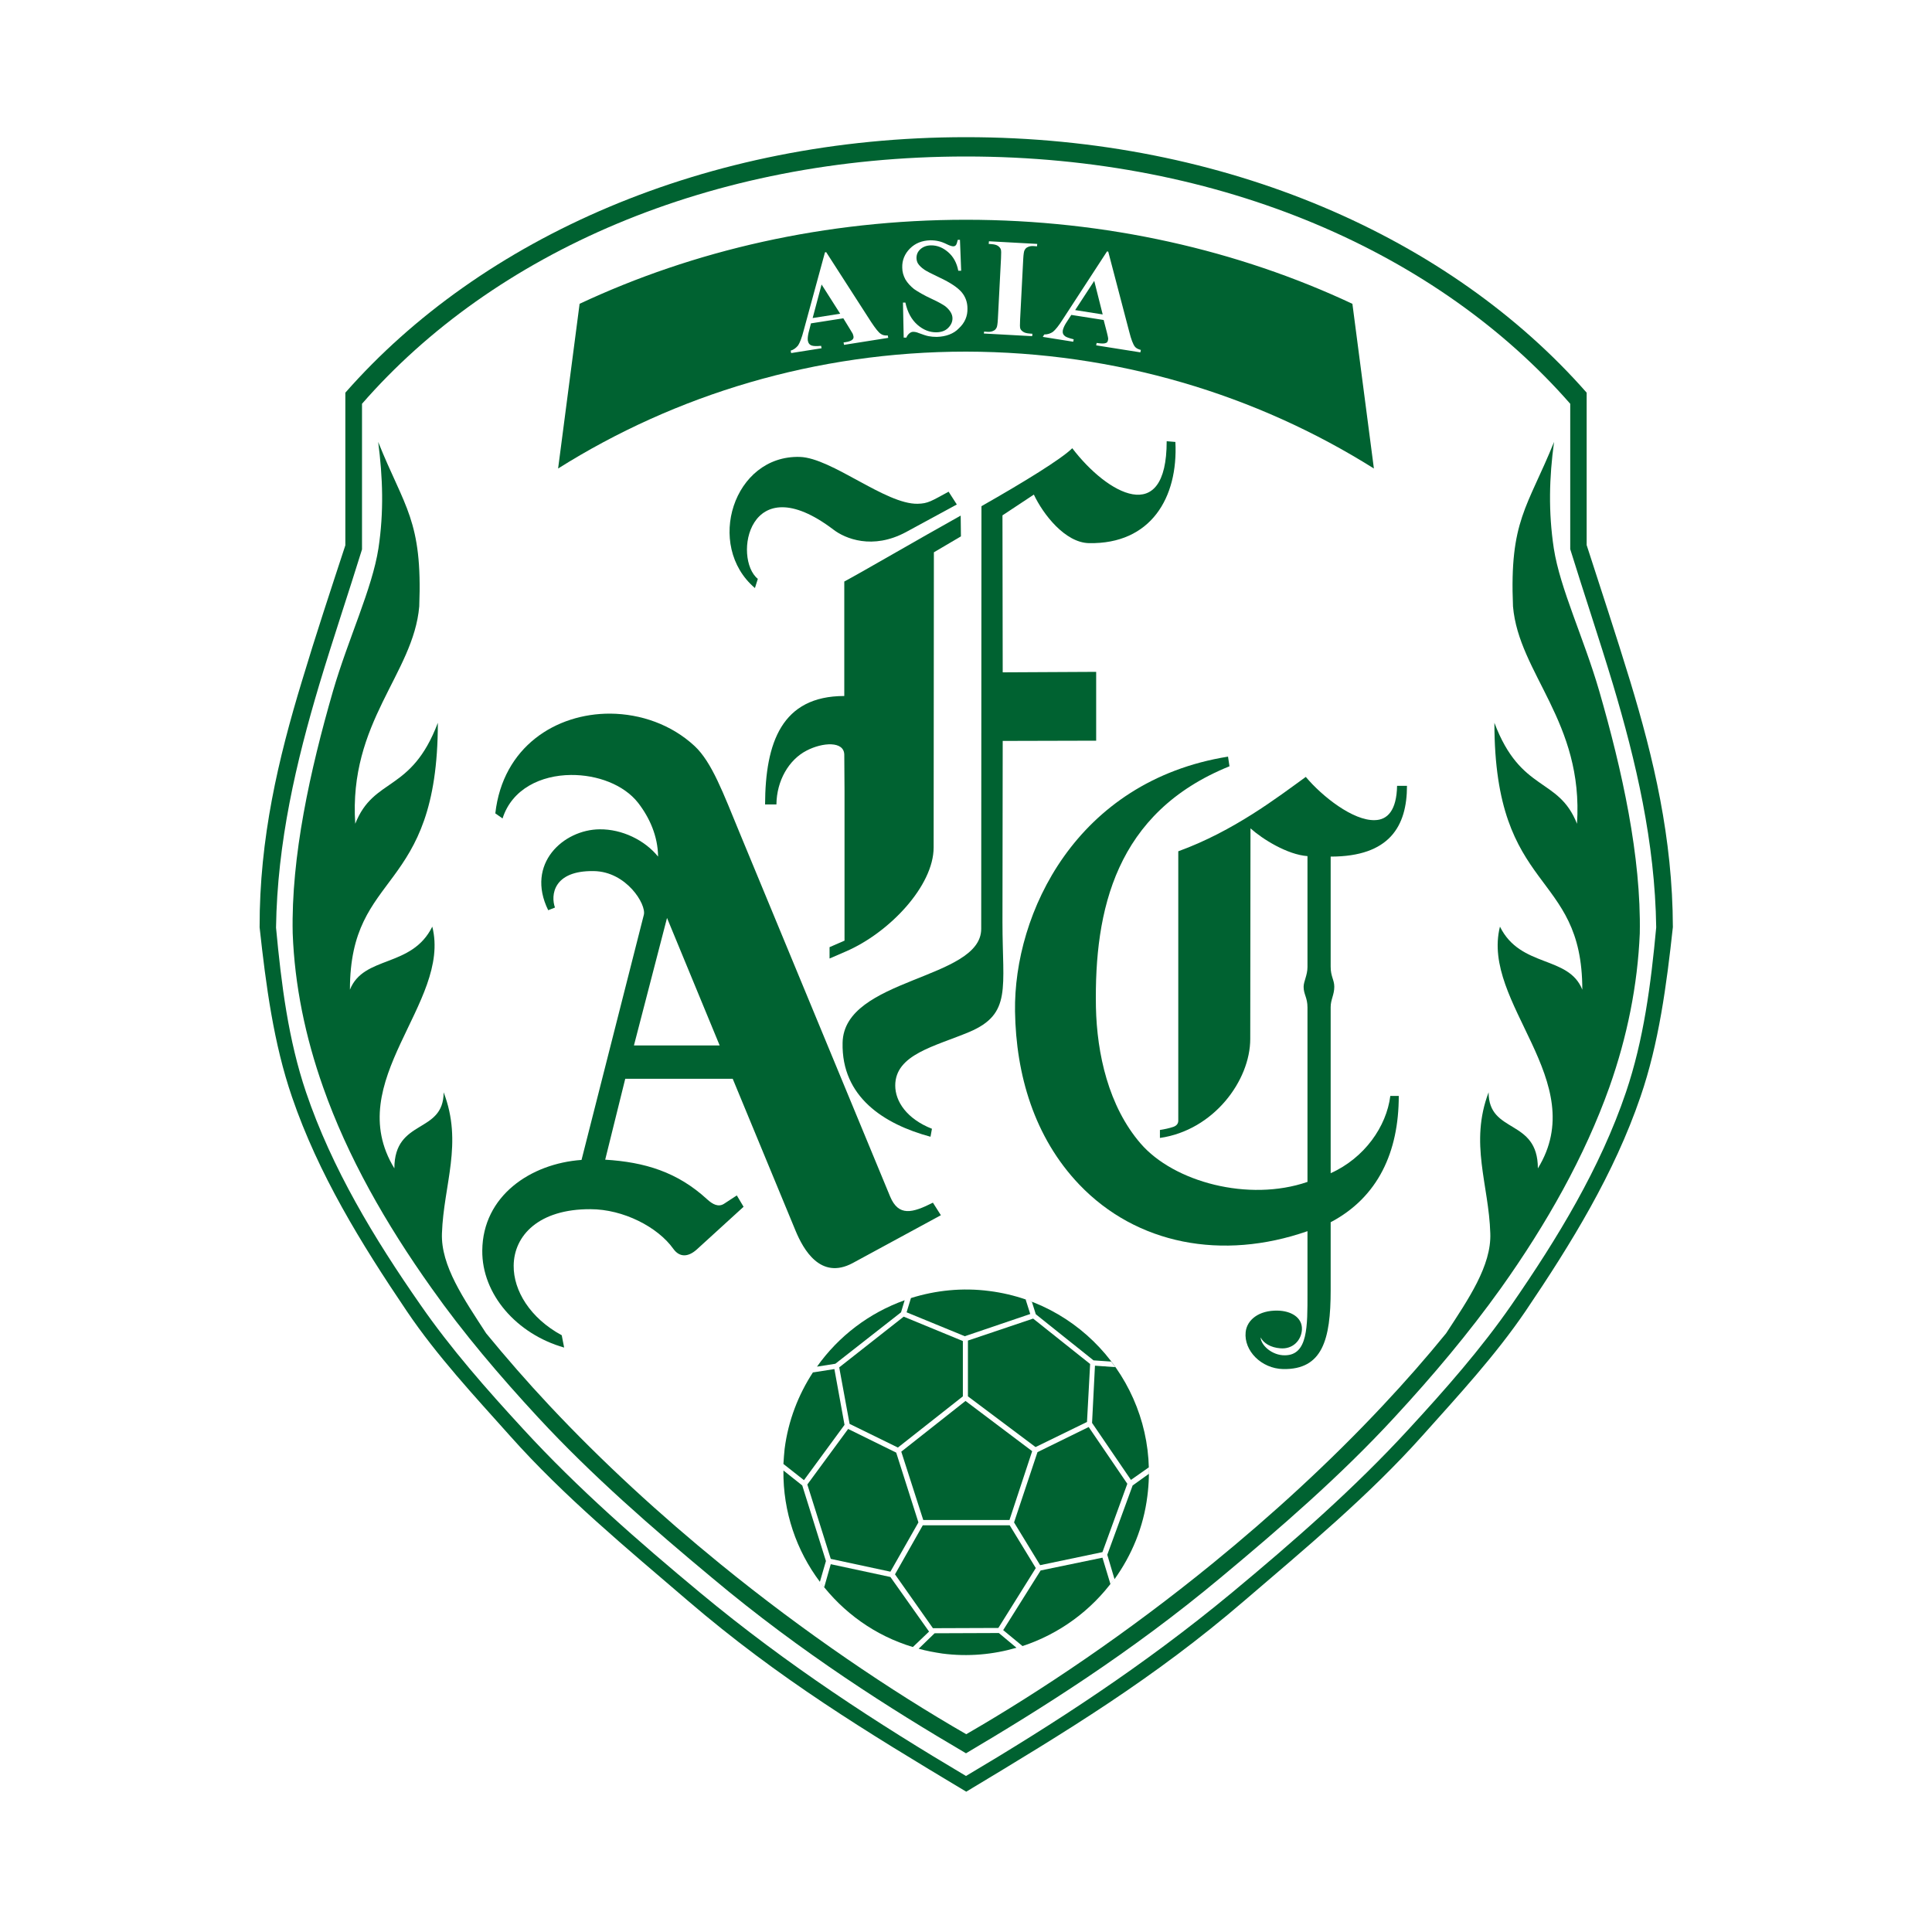 <?xml version="1.0" encoding="utf-8"?>
<!-- Created by @FCLOGO 2022-04-26 20:21:53 . https://fclogo.top/ -->
<!-- FOR PERSONAL USE ONLY NOT FOR COMMERCIAL USE -->
<svg version="1.1" xmlns="http://www.w3.org/2000/svg" xmlns:xlink="http://www.w3.org/1999/xlink" x="0px" y="0px"
	 viewBox="0 0 800 800" enable-background="new 0 0 800 800" xml:space="preserve">
<g>
	<path fill="#006231" d="M675,282c-5.8-19-12-37.7-18-56.3v-63.1c-56.2-64-149.2-105.8-257-105.8c-107.7,0-200.8,41.8-257,105.8
		v63.2c-6.1,18.6-12.3,37.3-18,56.3c-9.7,31.9-17.6,65-17.5,101.9c2.6,23.9,5.8,48.1,13.4,70.2c10.9,31.9,28.6,60.7,47.6,88.8
		c12.5,18.5,27.8,34.9,42.9,51.8c22.1,24.8,48.1,46.3,73.4,68c37.8,32.4,73.6,54.1,115.3,79.1c41.7-25.1,77.5-46.7,115.3-79.2
		c25.3-21.7,51.3-43.3,73.4-68c15.1-16.9,30.3-33.3,42.9-51.8c19-28.1,36.7-56.9,47.6-88.8c7.6-22.1,10.8-46.3,13.4-70.2
		C692.6,347,684.7,313.9,675,282z M673.3,452.2c-10.7,31.6-28.4,60.6-47.4,88.1c-12.6,18.2-27.4,35-42.6,51.5
		c-22.5,24.5-47.8,46.6-73.2,67.7c-36.7,30.4-73.4,54.1-110.1,75.9c-36.7-21.8-73.5-45.5-110.1-75.9c-25.4-21.1-50.7-43.2-73.2-67.7
		c-15.2-16.5-30-33.3-42.6-51.5c-19.1-27.4-36.7-56.5-47.4-88.1c-7.3-21.6-10.2-44.5-12.4-68.1c0.5-35.3,8.4-68.8,17.9-100.6
		c5.8-19.3,12.1-37.9,17.7-56v-60.3C204.2,104.9,293.8,64.8,400,64.8c106.2,0,195.7,40.1,250.2,102.4v60.2
		c5.6,18.1,11.9,36.8,17.7,56c9.5,31.8,17.4,65.3,17.9,100.6C683.6,407.7,680.6,430.6,673.3,452.2z"/>
	<path fill="#006231" d="M662.2,286.1c-6.4-22-16.2-42.3-18.8-59c-2.3-15.2-1.9-29.4,0.1-44.1c-11,27.2-18.5,32.5-17,68.1
		c2.4,27.9,29.3,47.8,26.5,90c-7.7-19.5-23.2-12.7-34.2-41.8c0,71.5,36.4,60.5,36.4,110.5c-5.7-14.3-25.6-8.9-34.1-26.1
		c-8,31.7,37.9,63.9,15.7,100.1c0-20.8-20.4-14.1-20.4-31.5c-8,21.1,0.1,38.2,0.7,58.4c0.5,13.4-9.1,27.3-18.3,41.4
		c-8.3,10.2-17,20.1-26.1,29.8c-22.1,23.6-46.2,45.6-70.6,65.5c-35.2,28.7-71,52.8-102,70.7c-31.1-17.9-66.9-42-102.1-70.7
		c-24.4-19.9-48.5-41.9-70.6-65.5c-9.1-9.7-17.8-19.7-26.1-29.8c-9.2-14.2-18.8-28-18.3-41.4c0.7-20.2,8.8-37.3,0.7-58.4
		c0,17.4-20.4,10.7-20.4,31.5c-22.1-36.2,23.7-68.5,15.7-100.1c-8.5,17.2-28.4,11.8-34.1,26.1c0-50,36.4-39,36.4-110.5
		c-11,29.1-26.5,22.3-34.2,41.8c-2.8-42.2,24.1-62,26.5-90c1.4-35.7-6.1-40.9-17-68.1c1.9,14.7,2.4,28.9,0.1,44.1
		c-2.6,16.7-12.4,37.1-18.8,59c-9.5,32.9-17.4,68.6-16.7,100.4c0.8,21.4,5.2,42.8,12.6,63.7c10.1,28.7,25.9,56.5,44.9,83.2
		c13.2,18.7,28.2,36.3,44.1,53.5c22.4,24.2,47.5,46,72,66.4C332.1,684.6,369,707.8,400,726c30.9-18.3,67.9-41.4,105.4-72.7
		c24.5-20.4,49.6-42.1,72-66.4c15.9-17.2,30.8-34.9,44.1-53.5c19-26.7,34.7-54.6,44.9-83.2c7.4-20.9,11.7-42.3,12.6-63.7
		C679.6,354.7,671.7,319,662.2,286.1z"/>
	<path fill="#006231" d="M343.5,392.2v4.7l6.7-2.9c18.1-7.8,36.4-27.2,36.4-43.1l0.1-122.2l11.2-6.6l-0.1-8.6
		c-18.1,10.1-39.5,22.6-48.2,27.3v47.4c-25.9,0-32.7,19.3-32.8,44.9h4.7c0.1-9.8,5.1-18.5,12.5-22.3c6.5-3.4,15.6-4.1,15.6,1.8
		l0.1,14.9v62L343.5,392.2z"/>
	<path fill="#006231" d="M568.9,194l-8.9-68.2C512.9,103.7,458.2,91,400,91c-58.2,0-112.9,12.7-160,34.8l-8.9,68.2
		c48.5-30.5,106.6-48.4,168.9-48.4C462.3,145.7,520.4,163.5,568.9,194z M432.4,138.5c1.4,0,2.6-0.4,3.6-1.1c1-0.8,2.4-2.5,4.1-5.2
		l18.3-28.1l0.5,0.1l8.7,33.2c0.8,3.2,1.6,5.2,2.3,6.1c0.5,0.7,1.4,1.1,2.5,1.4l-0.2,1l-18.3-2.9l0.2-1l0.7,0.1
		c1.5,0.2,2.5,0.2,3.2-0.1c0.5-0.2,0.7-0.6,0.8-1.2c0.1-0.3,0.1-0.7,0-1.1c0-0.2-0.2-0.9-0.5-2.2l-1.3-5l-13.4-2.1l-2.2,3.4
		c-0.7,1.1-1.1,2.1-1.3,2.9c-0.2,1.1,0.1,1.9,0.9,2.5c0.5,0.4,1.6,0.8,3.6,1.3l-0.2,1l-12.6-2L432.4,138.5z M407.5,137.3l1.3,0.1
		c1.1,0.1,2-0.1,2.7-0.5c0.5-0.2,0.9-0.7,1.2-1.3c0.2-0.4,0.4-1.6,0.5-3.5l1.3-25.2c0.1-2,0.1-3.2-0.1-3.7c-0.2-0.5-0.6-1-1.2-1.4
		c-0.6-0.4-1.4-0.6-2.5-0.7l-1.3-0.1l0.1-1.1l20,1.1l-0.1,1l-1.3-0.1c-1.1-0.1-2,0.1-2.7,0.5c-0.5,0.2-0.9,0.7-1.2,1.3
		c-0.2,0.4-0.4,1.6-0.5,3.5l-1.3,25.2c-0.1,2-0.1,3.2,0.1,3.7c0.2,0.5,0.6,0.9,1.2,1.3c0.6,0.4,1.4,0.6,2.5,0.7l1.3,0.1l-0.1,1
		l-20-1.1L407.5,137.3z M349.5,142.8l-0.2-1l0.7-0.1c1.5-0.2,2.5-0.6,3-1.1c0.4-0.4,0.5-0.8,0.4-1.4c-0.1-0.3-0.2-0.7-0.3-1
		c-0.1-0.2-0.5-0.8-1.2-2l-2.7-4.4l-13.4,2.1l-1,3.9c-0.3,1.3-0.4,2.4-0.3,3.2c0.2,1.1,0.7,1.8,1.7,2.1c0.6,0.2,1.8,0.3,3.8,0.1
		l0.2,1l-12.6,2l-0.2-1c1.3-0.4,2.3-1.2,3.1-2.2c0.7-1.1,1.5-3.1,2.3-6.2l8.8-32.3l0.5-0.1l18.6,28.9c1.8,2.7,3.1,4.4,4.1,5
		c0.7,0.5,1.7,0.7,2.8,0.6l0.2,1L349.5,142.8z M387.9,139.5c-1.2,0-2.4-0.1-3.4-0.3c-1.1-0.2-2.4-0.7-4.1-1.3
		c-0.9-0.4-1.7-0.5-2.3-0.5c-0.5,0-1,0.2-1.5,0.6c-0.5,0.4-1,1-1.3,1.8l-1.1,0l-0.3-14.5l1,0c0.9,4.1,2.6,7.1,5,9.2
		c2.4,2.1,5,3.1,7.7,3.1c2.1,0,3.8-0.6,5-1.8c1.2-1.2,1.8-2.5,1.8-4c0-0.9-0.3-1.8-0.8-2.6c-0.5-0.8-1.2-1.6-2.2-2.4
		c-1-0.7-2.7-1.7-5.3-2.9c-3.5-1.6-6-3.1-7.6-4.2c-1.5-1.2-2.7-2.5-3.6-4c-0.8-1.5-1.3-3.1-1.3-4.9c-0.1-3,1-5.7,3.2-7.9
		c2.2-2.2,5-3.3,8.4-3.4c1.2,0,2.4,0.1,3.6,0.4c0.9,0.2,2,0.6,3.2,1.2s2.2,0.9,2.7,0.9c0.5,0,0.9-0.2,1.1-0.5c0.3-0.3,0.5-1,0.8-2.2
		h0.9l0.5,12.8l-1.2,0c-0.6-3.2-2-5.8-4.2-7.7s-4.5-2.8-7-2.8c-1.9,0-3.4,0.6-4.5,1.6c-1.1,1-1.6,2.2-1.6,3.6c0,0.8,0.2,1.6,0.6,2.3
		c0.6,0.9,1.4,1.7,2.7,2.6c0.9,0.6,3,1.7,6.2,3.2c4.5,2.1,7.6,4.2,9.2,6.1c1.6,1.9,2.4,4.2,2.4,6.7c0.1,3.2-1.1,6-3.6,8.3
		C394.9,138.2,391.7,139.4,387.9,139.5z"/>
	<polygon fill="#006231" points="453.1,116.3 445.2,128.4 456.6,130.2 	"/>
	<polygon fill="#006231" points="336.5,131.7 347.9,129.9 340.2,117.8 	"/>
	<path fill="#006231" d="M240.8,480.3c-21.1,1.5-40.9,14.9-41.1,37.5c-0.2,18.1,14.2,34.6,33.9,40.2l-1-5.1
		c-13.1-7.1-20-18.5-19.9-28.8c0.1-12.5,10.4-23.5,31.8-23.4c13.6,0,27.9,7.4,34.3,16.4c2.5,3.5,6,3.6,9.7,0.3l19.4-17.7l-2.8-4.7
		l-5.2,3.4c-2.4,1.6-4.8,0.3-7.1-1.8c-12.3-11.3-25.8-15.4-42.2-16.4l8.3-33.5l44.5,0l26.1,63.1c3.1,7.4,10.2,20.4,23.6,13.2
		l36.5-19.8l-3.3-5.2c-8.5,4.3-14.2,5.8-17.7-2.5l-62.4-150.8c-6.7-16.2-11.4-29.1-18.6-35.8c-9.6-8.9-22.3-13.3-34.9-13.4
		c-22.5-0.1-44.5,13.7-47.6,41.3l3,2.1c3.9-12.3,16-17.9,28.3-18c10.9-0.1,21.9,4,27.8,11.5c4.8,6.2,8.2,13.8,8.3,22.3
		c-5.6-6.9-15-11.4-24.2-11.3c-14.9,0.1-30.8,14.2-21.3,33.5l2.8-1.1c-1.8-5-0.8-15.4,16.1-15.1c13.5,0.2,21.8,13.8,20.7,18.1
		L240.8,480.3z M276.2,380.1l21.8,52.8h-35.5L276.2,380.1z"/>
	<path fill="#006231" d="M345.1,219.3c4.8,3.7,16.2,8.5,30.1,1l21-11.4l-3.4-5.3c-7.2,3.9-8.5,4.9-12.8,5
		c-13.3,0.3-35.6-19-48.8-19.4c-27.5-0.8-39.3,36.7-18.6,54.3l1.2-3.8C303.4,231.3,309.9,192.6,345.1,219.3z"/>
	<path fill="#006231" d="M540.7,321.7c-11.6,8.4-29.9,22.5-52.8,30.8l0,111.5c0,1-0.4,2-2,2.6c-1.8,0.6-3.7,1-5.6,1.3v3.3
		c22.3-3.2,37.4-23.8,37.4-41l0.1-87.2c5,4.5,15.3,10.9,23.6,11.5v45.9c0,3.4-1.6,6-1.6,8.2c0,3.2,1.6,4.4,1.6,8.6v72.2
		c-24.4,8.4-55.4,0-69.1-15.9c-13.3-15.4-18.1-37.2-18.5-56.5c-0.7-40.2,8.1-80.6,55.3-99.7l-0.6-4c-62.9,10.1-88.8,64.9-88.2,105.5
		c0.4,26.1,7.9,52.1,26.6,71.7c23.7,24.8,59.2,31.6,94.5,19.3v25.7c0,13.7,0.2,25.6-9.3,25.7c-5.4,0.1-10-4.2-10.1-7.4
		c1.2,2.4,4.2,4.2,8.1,4.5c5.3,0.5,8.8-3.4,9-7.8c0.2-5.1-4.7-7.7-10-7.8c-7.9-0.2-12.8,3.9-13.3,8.9c-0.8,7.7,6.5,15.1,15.5,15.3
		c16.3,0.3,19.7-12.2,19.7-32.6v-28.2c19.7-10.4,28.2-29.2,28.2-52.3l-3.5,0c-1.6,12.7-10.7,25.7-24.7,32V417c0-3.1,1.5-5.1,1.5-8.4
		c0-2.9-1.5-4.2-1.5-8.3v-45.6c24.4,0,31.6-12.6,31.6-29.3h-4.1c-0.2,10.2-4,14.1-9.2,14.2C560.3,339.9,547.5,329.8,540.7,321.7z"/>
	<path fill="#006231" d="M401.4,427.3c17.6-7.5,13.7-18.1,13.7-45.4l0.1-75.1l38.7-0.1v-28.5l-38.7,0.2l-0.1-65l13-8.6
		c3.8,8.1,12.9,19.9,22.8,20.1c25.6,0.5,37-18.8,35.8-41.9l-3.6-0.3c0,35.7-24.6,21.9-39.1,2.9c-4.4,4.4-20,14-37.6,24l-0.1,175
		c0,21.2-56.9,20.2-57.4,47.2c-0.5,22.4,17.1,33.7,36.4,38.9l0.6-3.3c-10.4-4.1-15.2-11.3-15.2-17.9
		C370.7,436.6,387.1,433.3,401.4,427.3z"/>
	<polygon fill="#006231" points="400.8,555.1 400.8,578.2 428.8,599.2 450.1,588.8 451.4,564.8 427.8,546 	"/>
	<polygon fill="#006231" points="347.5,566.2 351.8,589.6 371.8,599.4 398.7,578.2 398.7,555.3 374.2,545.2 	"/>
	<polygon fill="#006231" points="351.2,591.7 334.3,614.7 344,645.5 368.7,650.8 380.3,630.4 371.1,601.5 	"/>
	<polygon fill="#006231" points="456.5,642.7 466.8,614.4 450.8,590.9 429.6,601.3 419.9,630.4 430.7,648.1 	"/>
	<path fill="#006231" d="M338.3,565.9l7.6-1.2l27.2-21.3l1.5-5C360,543.6,347.3,553.2,338.3,565.9z"/>
	<polygon fill="#006231" points="413.4,674.1 428.9,649.3 418.1,631.6 382.1,631.6 370.6,651.9 386.3,674.2 	"/>
	<polygon fill="#006231" points="373.2,601.1 382.3,629.4 418,629.4 427.4,600.9 399.8,580.1 	"/>
	<path fill="#006231" d="M336.6,568.3L336.6,568.3c0.1-0.2,0.2-0.3,0.3-0.5C336.8,568,336.7,568.2,336.6,568.3z"/>
	<path fill="#006231" d="M324.4,606.2l8.5,6.7l16.8-22.9l-4.2-23.1l-8.9,1.4c-6,9.2-10.2,19.9-11.7,31.6
		C324.7,602,324.5,604.1,324.4,606.2z"/>
	<path fill="#006231" d="M420.9,682.3l-7.3-6.1l-26.6,0.1l-6.6,6.4c3.2,0.9,6.5,1.5,9.8,2C400.9,686.1,411.3,685.1,420.9,682.3z"/>
	<path fill="#006231" d="M421.9,682c-0.3,0.1-0.7,0.2-1,0.3l0,0C421.3,682.2,421.6,682.1,421.9,682z"/>
	<path fill="#006231" d="M461.5,653.8L461.5,653.8c0,0-0.1,0.1-0.1,0.1C461.4,653.9,461.4,653.8,461.5,653.8z"/>
	<path fill="#006231" d="M456.5,645l-25.6,5.3l-15.5,24.7l8,6.6c15.2-5,28.5-14.7,37.9-27.7c-0.5,0.7-1,1.4-1.5,2L456.5,645z"/>
	<path fill="#006231" d="M409.8,534.6c-11.3-1.5-22.4-0.3-32.6,2.9l-1.8,5.9l24.1,9.9l27.1-9.2l-1.9-6c0.9,0.3,1.7,0.6,2.6,1
		l1.6,5.1l23.9,19.1l7.3,0.5c0.6,0.8,1.1,1.5,1.7,2.3l-8.4-0.6l-1.2,23.7l16.1,23.6l7.4-5.2c0,0.9,0,1.8,0,2.7l-6.7,4.8l-10.5,28.7
		l3,10.1c7.1-9.9,12-21.5,13.6-34.4C480.5,578,451.1,539.9,409.8,534.6z"/>
	<path fill="#006231" d="M339.5,655l2.5-8.6l-9.8-31.3l-7.8-6.2C324.2,626,329.8,642.1,339.5,655z"/>
	<path fill="#006231" d="M378,682l6.7-6.4l-16-22.6l-24.7-5.3l-2.7,9.5c-0.6-0.7-1.1-1.4-1.7-2.1C349,667.6,362.3,677.3,378,682z"/>
</g>
<g>
</g>
<g>
</g>
<g>
</g>
<g>
</g>
<g>
</g>
<g>
</g>
<g>
</g>
<g>
</g>
<g>
</g>
<g>
</g>
<g>
</g>
</svg>

